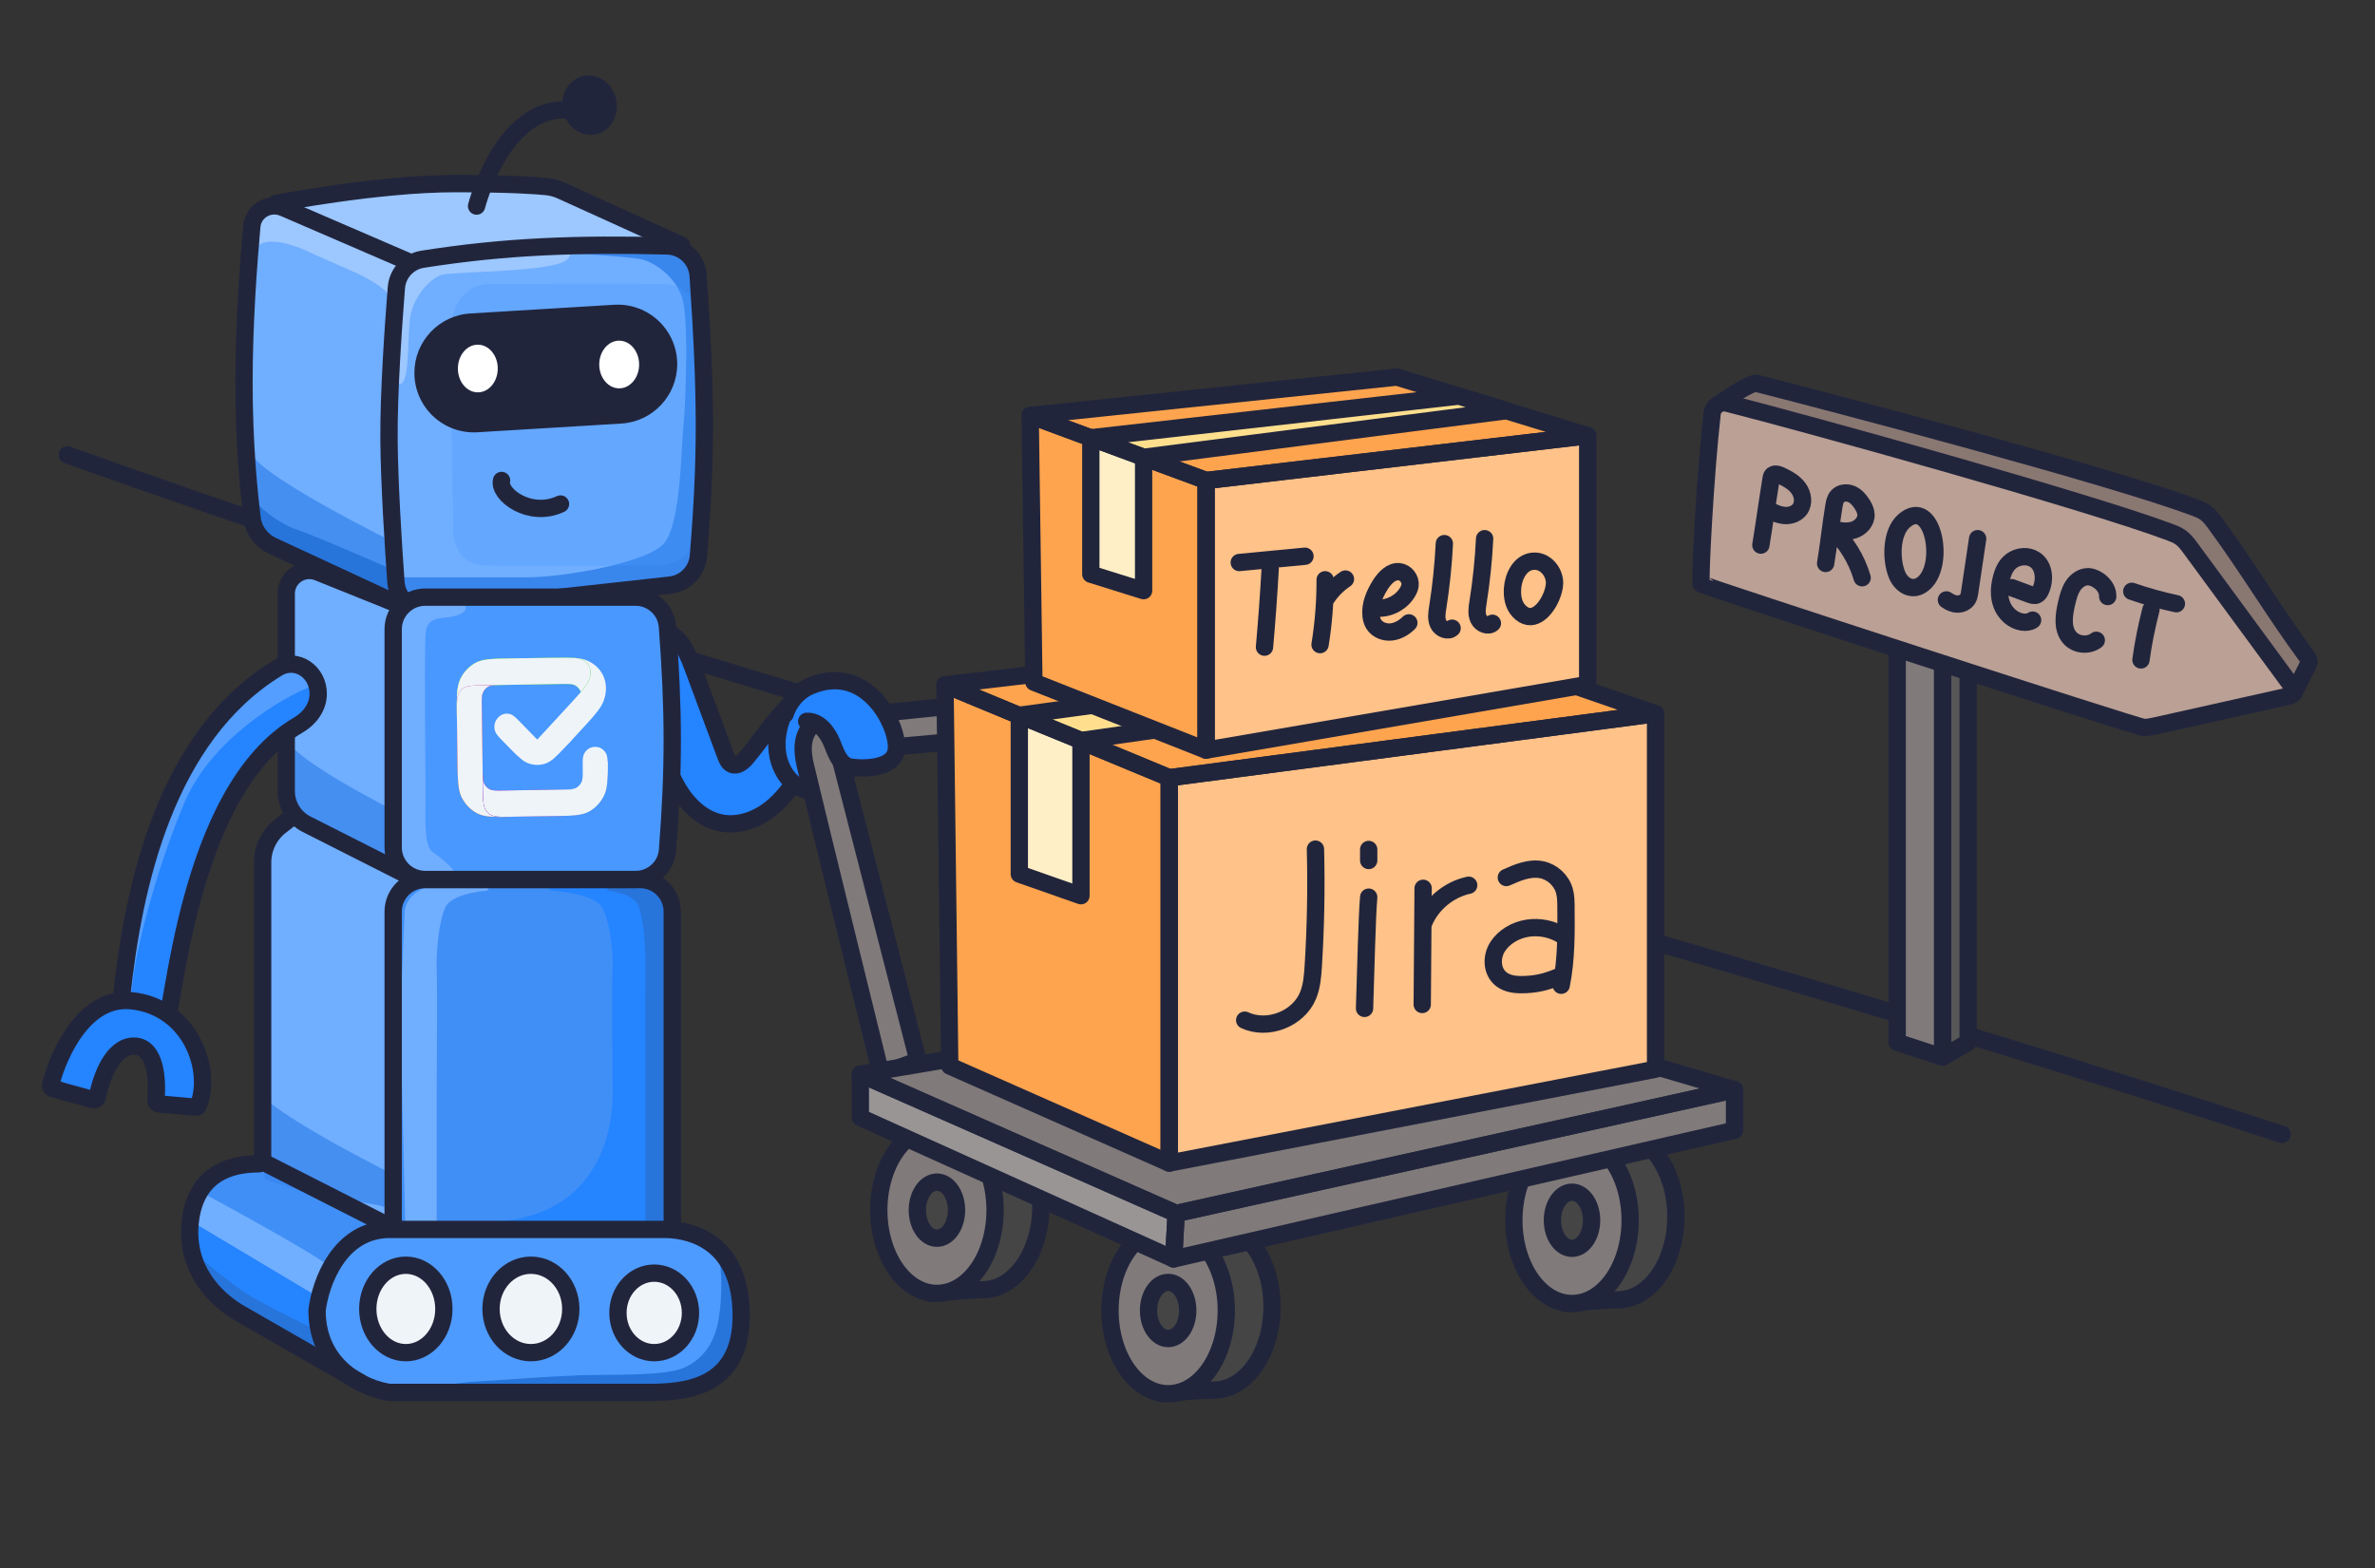 <svg width="480" height="317" viewBox="0 0 480 317" fill="none" xmlns="http://www.w3.org/2000/svg">
<rect x="0" y="0" width="480" height="317" fill="#333333" stroke="none"/>
<path d="M13.6 91.95C161.09 144.9 312.28 180.62 461.22 229.33" stroke="#21253C" stroke-width="3.5" stroke-linecap="round" stroke-linejoin="round"/>
<path d="M392.63 213.72L383.43 210.72V125.17L392.63 127.17V213.72Z" fill="#807A7A"/>
<path d="M392.63 213.72L383.43 210.72V125.17L392.63 127.17V213.72Z" fill="#807A7A"/>
<path d="M348.81 113.05C349.05 113.43 437.06 142.07 438.31 142.07C439.18 142.07 440.04 141.88 440.89 141.69C449.75 139.71 463.65 140 463.65 140C463.65 140 466.5 134.46 466.65 134C466.79 133.57 466.51 133.14 466.25 132.77C459.42 123.48 454.59 115.18 447.77 105.89C447.17 105.08 446.56 104.25 445.75 103.66C445.05 103.15 444.23 102.85 443.42 102.54C426.53 96.23 370.89 81.53 355.07 77.51C353.63 77.14 346.64 82.26 346.64 82.26C346.64 82.26 348.55 112.62 348.82 113.05H348.81Z" fill="#897772"/>
<path d="M392.63 213.72L383.43 210.72V125.17L392.63 127.17V213.72Z" stroke="#21253C" stroke-width="3.5" stroke-linecap="round" stroke-linejoin="round"/>
<path d="M392.63 213.72L397.77 210.72V125.17L392.63 127.17V213.72Z" fill="#807A7A"/>
<path d="M392.63 213.72L397.77 210.72V125.17L392.63 127.17V213.72Z" fill="#575757"/>
<path d="M392.63 213.72L397.77 210.72V125.17L392.63 127.17V213.72Z" stroke="#21253C" stroke-width="3.5" stroke-linecap="round" stroke-linejoin="round"/>
<path d="M348.81 113.05C349.05 113.43 437.06 142.07 438.31 142.07C439.18 142.07 440.04 141.88 440.89 141.69C449.75 139.71 463.65 140 463.65 140C463.65 140 466.5 134.46 466.65 134C466.79 133.57 466.51 133.14 466.25 132.77C459.42 123.48 454.59 115.18 447.77 105.89C447.17 105.08 446.56 104.25 445.75 103.66C445.05 103.15 444.23 102.85 443.42 102.54C426.53 96.23 370.89 81.53 355.07 77.51C353.63 77.14 346.64 82.26 346.64 82.26C346.64 82.26 348.55 112.62 348.82 113.05H348.81Z" stroke="#21253C" stroke-width="3.5" stroke-linecap="round" stroke-linejoin="round"/>
<path d="M343.81 118.05C344.05 118.43 432.06 147.07 433.31 147.07C434.18 147.07 435.04 146.88 435.89 146.69C444.75 144.71 453.62 142.72 462.48 140.74C462.95 140.63 463.5 140.46 463.65 140C463.79 139.57 463.51 139.14 463.25 138.77C456.42 129.48 449.59 120.18 442.77 110.89C442.17 110.08 441.56 109.25 440.75 108.66C440.05 108.15 439.23 107.85 438.42 107.54C421.53 101.23 364.89 85.53 349.07 81.51C347.63 81.14 346.2 82.13 346.03 83.61C344.6 96.12 343.51 117.56 343.82 118.04L343.81 118.05Z" fill="#BAA095"/>
<path d="M343.81 118.05C344.05 118.43 432.06 147.07 433.31 147.07C434.18 147.07 435.04 146.88 435.89 146.69C444.75 144.71 453.62 142.72 462.48 140.74C462.95 140.63 463.5 140.46 463.65 140C463.79 139.57 463.51 139.14 463.25 138.77C456.42 129.48 449.59 120.18 442.77 110.89C442.17 110.08 441.56 109.25 440.75 108.66C440.05 108.15 439.23 107.85 438.42 107.54C421.53 101.23 364.89 85.53 349.07 81.51C347.63 81.14 346.2 82.13 346.03 83.61C344.6 96.12 343.51 117.56 343.82 118.04L343.81 118.05Z" stroke="#21253C" stroke-width="3.5" stroke-linecap="round" stroke-linejoin="round"/>
<path d="M355.88 110.2C356.57 106.01 357.26 100.95 357.95 96.76C357.98 96.55 358.02 96.33 358.15 96.16C358.51 95.66 359.29 95.86 359.85 96.11C361.22 96.74 362.6 97.5 363.49 98.72C364.38 99.94 364.65 101.72 363.76 102.94C363.14 103.78 362.07 104.21 361.03 104.22C359.99 104.23 358.97 103.88 358.05 103.39" stroke="#21253C" stroke-width="3.5" stroke-linecap="round" stroke-linejoin="round"/>
<path d="M368.97 113.91C369.53 110.62 370.08 105.6 370.64 102.31C370.76 101.62 370.89 100.9 371.35 100.37C372.02 99.59 373.26 99.48 374.21 99.89C375.16 100.3 375.85 101.14 376.4 102.02C376.78 102.64 377.11 103.33 377.13 104.06C377.17 105.52 375.94 106.78 374.54 107.18C373.14 107.58 371.64 107.31 370.24 106.89C373.1 109.57 375.24 113.03 376.35 116.8" stroke="#21253C" stroke-width="3.5" stroke-linecap="round" stroke-linejoin="round"/>
<path d="M383.43 116.28C384.29 118.3 386.38 119.58 388.38 118.24C393.49 114.81 390.73 100.14 384.8 105.32C382.11 107.67 382.15 113.28 383.43 116.28Z" stroke="#21253C" stroke-width="3.5" stroke-linecap="round" stroke-linejoin="round"/>
<path d="M399.69 108.9L398.1 119.63C398.03 120.11 397.95 120.61 397.71 121.03C397.3 121.74 396.46 122.12 395.64 122.12C394.82 122.12 394.04 121.76 393.38 121.28" stroke="#21253C" stroke-width="3.5" stroke-linecap="round" stroke-linejoin="round"/>
<path d="M406.59 118.81L410.18 120.14C410.65 120.31 411.18 120.49 411.63 120.28C411.99 120.12 412.22 119.75 412.39 119.39C413.4 117.31 413.18 114.42 411.25 113.14C409.86 112.21 407.89 112.4 406.54 113.39C405.19 114.38 404.63 116.07 404.31 117.71C403.01 124.37 408.59 126.9 410.8 125.37" stroke="#21253C" stroke-width="3.5" stroke-linecap="round" stroke-linejoin="round"/>
<path d="M425.98 120.6C426.05 118.3 423.59 116.63 422.04 116.59C420.78 116.56 419.63 117.4 418.95 118.45C418.27 119.5 417.96 120.75 417.67 121.97C417.12 124.34 416.71 127.12 418.32 128.94C419.62 130.42 422.12 130.65 423.67 129.44" stroke="#21253C" stroke-width="3.5" stroke-linecap="round" stroke-linejoin="round"/>
<path d="M430.84 119.54C433.79 120.56 436.8 121.39 439.86 122.05" stroke="#21253C" stroke-width="3.5" stroke-linecap="round" stroke-linejoin="round"/>
<path d="M434.72 123.24C433.85 126.58 433.17 129.98 432.7 133.41" stroke="#21253C" stroke-width="3.5" stroke-linecap="round" stroke-linejoin="round"/>
<path d="M210.36 243.91C210.36 253.2 205.1 260.74 198.61 260.74C195.27 260.74 188.09 261.48 188.09 261.48C188.09 261.48 186.87 248.43 186.87 243.91C186.87 234.62 192.13 227.08 198.62 227.08C205.11 227.08 210.37 234.61 210.37 243.91H210.36Z" fill="#454545"/>
<path d="M210.36 243.91C210.36 253.2 205.1 260.74 198.61 260.74C195.27 260.74 188.09 261.48 188.09 261.48C188.09 261.48 186.87 248.43 186.87 243.91C186.87 234.62 192.13 227.08 198.62 227.08C205.11 227.08 210.37 234.61 210.37 243.91H210.36Z" stroke="#21253C" stroke-width="3.5" stroke-linecap="round" stroke-linejoin="round"/>
<path d="M189.36 261.48C195.849 261.48 201.11 253.945 201.11 244.65C201.11 235.355 195.849 227.82 189.36 227.82C182.871 227.82 177.61 235.355 177.61 244.65C177.61 253.945 182.871 261.48 189.36 261.48Z" fill="#807A7A"/>
<path d="M189.36 250.32C191.547 250.32 193.32 247.781 193.32 244.65C193.32 241.519 191.547 238.98 189.36 238.98C187.173 238.98 185.4 241.519 185.4 244.65C185.4 247.781 187.173 250.32 189.36 250.32Z" fill="#454545"/>
<path d="M189.36 261.48C195.849 261.48 201.11 253.945 201.11 244.65C201.11 235.355 195.849 227.82 189.36 227.82C182.871 227.82 177.61 235.355 177.61 244.65C177.61 253.945 182.871 261.48 189.36 261.48Z" stroke="#21253C" stroke-width="3.5" stroke-linecap="round" stroke-linejoin="round"/>
<path d="M189.36 250.32C191.547 250.32 193.32 247.781 193.32 244.65C193.32 241.519 191.547 238.98 189.36 238.98C187.173 238.98 185.4 241.519 185.4 244.65C185.4 247.781 187.173 250.32 189.36 250.32Z" stroke="#21253C" stroke-width="3.5" stroke-linecap="round" stroke-linejoin="round"/>
<path d="M257.08 264.19C257.08 273.48 251.82 281.02 245.33 281.02C241.99 281.02 234.81 281.76 234.81 281.76C234.81 281.76 233.59 268.71 233.59 264.19C233.59 254.9 238.85 247.36 245.34 247.36C251.83 247.36 257.09 254.89 257.09 264.19H257.08Z" fill="#454545"/>
<path d="M257.08 264.19C257.08 273.48 251.82 281.02 245.33 281.02C241.99 281.02 234.81 281.76 234.81 281.76C234.81 281.76 233.59 268.71 233.59 264.19C233.59 254.9 238.85 247.36 245.34 247.36C251.83 247.36 257.09 254.89 257.09 264.19H257.08Z" stroke="#21253C" stroke-width="3.5" stroke-linecap="round" stroke-linejoin="round"/>
<path d="M236.09 281.76C242.579 281.76 247.84 274.225 247.84 264.93C247.84 255.635 242.579 248.1 236.09 248.1C229.6 248.1 224.34 255.635 224.34 264.93C224.34 274.225 229.6 281.76 236.09 281.76Z" fill="#807A7A"/>
<path d="M236.09 270.6C238.277 270.6 240.05 268.061 240.05 264.93C240.05 261.799 238.277 259.26 236.09 259.26C233.903 259.26 232.13 261.799 232.13 264.93C232.13 268.061 233.903 270.6 236.09 270.6Z" fill="#454545"/>
<path d="M236.09 281.76C242.579 281.76 247.84 274.225 247.84 264.93C247.84 255.635 242.579 248.1 236.09 248.1C229.6 248.1 224.34 255.635 224.34 264.93C224.34 274.225 229.6 281.76 236.09 281.76Z" stroke="#21253C" stroke-width="3.5" stroke-linecap="round" stroke-linejoin="round"/>
<path d="M236.09 270.6C238.277 270.6 240.05 268.061 240.05 264.93C240.05 261.799 238.277 259.26 236.09 259.26C233.903 259.26 232.13 261.799 232.13 264.93C232.13 268.061 233.903 270.6 236.09 270.6Z" stroke="#21253C" stroke-width="3.5" stroke-linecap="round" stroke-linejoin="round"/>
<path d="M338.7 245.95C338.7 255.24 333.44 262.78 326.95 262.78C323.61 262.78 316.43 263.52 316.43 263.52C316.43 263.52 315.21 250.47 315.21 245.95C315.21 236.66 320.47 229.12 326.96 229.12C333.45 229.12 338.71 236.65 338.71 245.95H338.7Z" fill="#454545"/>
<path d="M338.7 245.95C338.7 255.24 333.44 262.78 326.95 262.78C323.61 262.78 316.43 263.52 316.43 263.52C316.43 263.52 315.21 250.47 315.21 245.95C315.21 236.66 320.47 229.12 326.96 229.12C333.45 229.12 338.71 236.65 338.71 245.95H338.7Z" stroke="#21253C" stroke-width="3.5" stroke-linecap="round" stroke-linejoin="round"/>
<path d="M317.71 263.52C324.199 263.52 329.46 255.985 329.46 246.69C329.46 237.395 324.199 229.86 317.71 229.86C311.221 229.86 305.96 237.395 305.96 246.69C305.96 255.985 311.221 263.52 317.71 263.52Z" fill="#807A7A"/>
<path d="M317.71 252.36C319.897 252.36 321.67 249.821 321.67 246.69C321.67 243.559 319.897 241.02 317.71 241.02C315.523 241.02 313.75 243.559 313.75 246.69C313.75 249.821 315.523 252.36 317.71 252.36Z" fill="#454545"/>
<path d="M317.71 263.52C324.199 263.52 329.46 255.985 329.46 246.69C329.46 237.395 324.199 229.86 317.71 229.86C311.221 229.86 305.96 237.395 305.96 246.69C305.96 255.985 311.221 263.52 317.71 263.52Z" stroke="#21253C" stroke-width="3.5" stroke-linecap="round" stroke-linejoin="round"/>
<path d="M317.71 252.36C319.897 252.36 321.67 249.821 321.67 246.69C321.67 243.559 319.897 241.02 317.71 241.02C315.523 241.02 313.75 243.559 313.75 246.69C313.75 249.821 315.523 252.36 317.71 252.36Z" stroke="#21253C" stroke-width="3.5" stroke-linecap="round" stroke-linejoin="round"/>
<path d="M139.5 133.54C139.72 134.08 139.92 134.62 140.12 135.15C142.3 141.02 144.48 146.88 146.66 152.75C146.92 153.45 147.25 154.23 147.94 154.53C149 154.99 150.12 154.05 150.86 153.17C154.18 149.25 156.84 144.72 160.8 141.46C161.7 140.72 162.77 140.02 163.94 140.09C165.39 140.18 166.53 141.5 166.89 142.91C167.63 145.79 166.58 148.05 165.17 150.42C164.13 152.18 163.15 153.97 162.1 155.73C160.3 158.72 158.23 161.62 155.45 163.73C152.67 165.84 149.06 167.06 145.64 166.35C141.91 165.58 138.95 162.67 137.01 159.39C135.07 156.11 133.96 152.43 132.47 148.93C130.59 144.49 128.08 140.21 127.43 135.44C127.17 133.54 128.29 129.97 129.64 128.53C131.34 126.71 134.51 127.13 136.41 128.75C137.87 130 138.77 131.74 139.5 133.54Z" fill="#2584FF"/>
<path d="M139.5 133.54C139.72 134.08 139.92 134.62 140.12 135.15C142.3 141.02 144.48 146.88 146.66 152.75C146.92 153.45 147.25 154.23 147.94 154.53C149 154.99 150.12 154.05 150.86 153.17C154.18 149.25 156.84 144.72 160.8 141.46C161.7 140.72 162.77 140.02 163.94 140.09C165.39 140.18 166.53 141.5 166.89 142.91C167.63 145.79 166.58 148.05 165.17 150.42C164.13 152.18 163.15 153.97 162.1 155.73C160.3 158.72 158.23 161.62 155.45 163.73C152.67 165.84 149.06 167.06 145.64 166.35C141.91 165.58 138.95 162.67 137.01 159.39C135.07 156.11 133.96 152.43 132.47 148.93C130.59 144.49 128.08 140.21 127.43 135.44C127.17 133.54 128.29 129.97 129.64 128.53C131.34 126.71 134.51 127.13 136.41 128.75C137.87 130 138.77 131.74 139.5 133.54Z" stroke="#21253C" stroke-width="3.5" stroke-linecap="round"/>
<path d="M158.23 144.62C157.31 146.95 156.81 149.47 157.1 151.96C157.39 154.45 158.53 156.88 160.47 158.45C162.41 160.02 165.18 160.63 167.51 159.72C169.85 158.81 171.45 156.53 172.11 154.11C172.77 151.69 172.6 149.12 172.26 146.63" fill="#2584FF"/>
<path d="M158.23 144.62C157.31 146.95 156.81 149.47 157.1 151.96C157.39 154.45 158.53 156.88 160.47 158.45C162.41 160.02 165.18 160.63 167.51 159.72C169.85 158.81 171.45 156.53 172.11 154.11C172.77 151.69 172.6 149.12 172.26 146.63" stroke="#21253C" stroke-width="3.5" stroke-linecap="round"/>
<path d="M212.26 140.72L168.86 145.1C168.86 145.1 160.37 144.56 162.74 154.64C165.11 164.72 178.05 217.15 178.05 217.15L185.54 214.43L169.95 153.88C169.95 153.88 169.88 152.01 171.75 151.82C173.62 151.63 213.11 148.06 213.11 148.06L212.26 140.74V140.72Z" fill="#807A7A"/>
<path d="M212.26 140.72L168.86 145.1C168.86 145.1 160.37 144.56 162.74 154.64C165.11 164.72 178.05 217.15 178.05 217.15L185.54 214.43L169.95 153.88C169.95 153.88 169.88 152.01 171.75 151.82C173.62 151.63 213.11 148.06 213.11 148.06L212.26 140.74V140.72Z" stroke="#21253C" stroke-width="3.5" stroke-linecap="round"/>
<path d="M173.88 217.15V225.91L237.2 254.51L237.71 245.32L173.88 217.15Z" fill="#999595"/>
<path d="M237.2 254.51L237.71 245.32L350.56 220.3V228.49L237.2 254.51Z" fill="#807A7A"/>
<path d="M173.88 217.15L237.71 245.32L350.56 220.3L279.45 199.36L173.88 217.15Z" fill="#807A7A"/>
<path d="M173.88 217.15V225.91L237.2 254.51L237.71 245.32L173.88 217.15Z" stroke="#21253C" stroke-width="3.5" stroke-linecap="round" stroke-linejoin="round"/>
<path d="M237.2 254.51L237.71 245.32L350.56 220.3V228.49L237.2 254.51Z" stroke="#21253C" stroke-width="3.5" stroke-linecap="round" stroke-linejoin="round"/>
<path d="M173.88 217.15L237.71 245.32L350.56 220.3L279.45 199.36L173.88 217.15Z" stroke="#21253C" stroke-width="3.5" stroke-linecap="round" stroke-linejoin="round"/>
<path d="M190.99 138.44L236.31 157.23V235.13L191.95 215.51L190.99 138.44Z" fill="#FFA44E"/>
<path d="M236.31 157.23L334.6 144.28V216.15L236.31 235.13V157.23Z" fill="#FFC289"/>
<path d="M190.99 138.44L285.45 127.34L334.6 144.28L236.31 157.23L190.99 138.44Z" fill="#FFA44E"/>
<path d="M190.99 138.44L236.31 157.23V235.13L191.95 215.51L190.99 138.44Z" stroke="#21253C" stroke-width="3.5" stroke-linecap="round" stroke-linejoin="round"/>
<path d="M236.31 157.23L334.6 144.28V216.15L236.31 235.13V157.23Z" stroke="#21253C" stroke-width="3.5" stroke-linecap="round" stroke-linejoin="round"/>
<path d="M190.99 138.44L285.45 127.34L334.6 144.28L236.31 157.23L190.99 138.44Z" stroke="#21253C" stroke-width="3.5" stroke-linecap="round" stroke-linejoin="round"/>
<path d="M218.47 149.7V181.08L206.01 176.71V144.6L218.47 149.7Z" fill="#FFEFC6"/>
<path d="M206.01 144.6L297.85 132.11L311.03 136.55L218.47 149.7L206.01 144.6Z" fill="#FFDF8E"/>
<path d="M218.47 149.7V181.08L206.01 176.71V144.6L218.47 149.7Z" stroke="#21253C" stroke-width="3.5" stroke-linecap="round" stroke-linejoin="round"/>
<path d="M206.01 144.6L297.85 132.11L311.03 136.55L218.47 149.7L206.01 144.6Z" stroke="#21253C" stroke-width="3.5" stroke-linecap="round" stroke-linejoin="round"/>
<path d="M208.2 83.99L243.76 97.14V151.65L208.96 137.92L208.2 83.99Z" fill="#FFA44E"/>
<path d="M243.76 97.14L320.88 88.08V138.37L243.76 151.65V97.14Z" fill="#FFC289"/>
<path d="M208.2 83.99L282.32 76.23L320.88 88.08L243.76 97.14L208.2 83.99Z" fill="#FFA44E"/>
<path d="M208.2 83.99L243.76 97.14V151.65L208.96 137.92L208.2 83.99Z" stroke="#21253C" stroke-width="3.5" stroke-linecap="round" stroke-linejoin="round"/>
<path d="M243.76 97.14L320.88 88.08V138.37L243.76 151.65V97.14Z" stroke="#21253C" stroke-width="3.5" stroke-linecap="round" stroke-linejoin="round"/>
<path d="M208.2 83.99L282.32 76.23L320.88 88.08L243.76 97.14L208.2 83.99Z" stroke="#21253C" stroke-width="3.5" stroke-linecap="round" stroke-linejoin="round"/>
<path d="M51.14 103.84L49.67 88.57V68.47L51.14 45.96L52.97 41.94L58.47 39.93L102.07 37.92L117.46 39.93L136.51 50.78L98.41 49.57L81.19 53.59L78.99 62.03V88.56L81.92 123.53L52.98 109.46L51.15 103.83L51.14 103.84Z" fill="#70AEFF"/>
<path d="M80.25 63.24C80.84 68.06 83.18 59.35 84.28 54.4L57.9 41.94L52.4 43.55V48.37V49.58C53.13 48.78 56.28 47.97 63.02 51.19C71.45 55.21 79.51 57.22 80.24 63.25L80.25 63.24Z" fill="#9CC7FF"/>
<path d="M101.13 50.38L120.91 49.17H137.76L111.38 37.92H83.54L68.89 39.13L56.43 41.94L83.54 53.19L101.12 50.38H101.13Z" fill="#9CC7FF"/>
<path opacity="0.78" d="M52.3 109.99L60.06 112.46L75.32 115.2L80.45 116.7L79.72 109.68C70.56 105.16 51.95 95.23 50.78 91.62C49.61 88.01 51.81 105.98 52.3 109.99Z" fill="#3987ED"/>
<path d="M80.08 115.49L81.18 122.32L52.97 109.86L51.14 107.05V101.02C52.48 102.49 56.12 105.76 59.93 107.05C63.74 108.34 74.95 113.21 80.08 115.49Z" fill="#2775DB"/>
<path d="M139.74 115.98C141.35 112.52 140.94 104.49 140.9 98.9L140.51 59.65C140.67 55.98 138.93 50.07 131.56 49.76C124.19 49.45 100.96 51.24 87.33 51.37C84.53 52.07 78.87 53.06 78.59 57.89C78.31 62.71 78 85.85 77.88 96.81L80.01 116.99C79.28 119.5 81.55 124.75 90.71 123.44C100.51 123.44 121.54 119.42 124.38 119.42C127.92 119.42 137.73 120.31 139.74 115.98Z" fill="#3987ED"/>
<path d="M134.16 109.91C137.7 105.95 137.7 89.56 138.12 86.07C138.54 82.58 139.16 66.33 138.12 61.21C137.08 56.09 132.07 52.83 129.36 52.36C126.65 51.89 116.23 51.19 113.93 51.19C111.63 51.19 85.41 53.05 82.08 56.31C78.75 59.57 77.91 79.83 77.91 88.68C77.91 97.53 75.41 116.71 82.08 116.71H106.64C113.73 116.71 130.61 113.86 134.16 109.9V109.91Z" fill="#70AEFF"/>
<path opacity="0.3" d="M133.8 114.29C136.08 114.09 140.65 112.38 140.65 107.22C140.65 102.06 141.18 86.02 141.44 78.64L140.65 63.78C140.47 61.18 138.96 57.6 134.32 57.44C129.68 57.28 108.72 57.37 98.82 57.44C96.33 57.41 91.32 59.2 91.18 66.66C91.04 74.12 91.41 96.81 91.62 107.22C91.56 109.47 92.73 114.04 97.86 114.29C102.99 114.54 123.96 114.39 133.8 114.29Z" fill="#4998FF"/>
<path d="M89.22 55.59C86.85 56.34 83.44 60.1 82.88 64.31C82.32 68.52 82.88 79.13 80.37 77.4C78.4 76.04 79.86 66.76 79.86 61.79C79.86 56.83 81.49 50.32 84.37 50.32C87.25 50.32 98.67 48.95 104.25 49.65C108.84 50.15 117.51 49.44 114.68 52.43C112.16 55.09 91.57 54.84 89.21 55.59H89.22Z" fill="#9CC7FF"/>
<path d="M113.28 101.89C107.05 104.79 100.64 99.94 101.37 97.13" stroke="#21253C" stroke-width="3.5" stroke-linecap="round"/>
<path d="M78.62 88.98C78.7 97.85 79.48 110.17 80.02 117.68C80.28 121.33 83.53 124 87.16 123.6L135.41 118.29C138.48 117.95 140.9 115.49 141.15 112.41C142.79 92.42 142.75 80.07 141.1 55.73C140.88 52.42 138.17 49.81 134.85 49.72C116.88 49.27 102.25 49.75 85.41 52.41C82.52 52.87 80.34 55.24 80.11 58.16C79.53 65.47 78.54 79.35 78.62 88.97V88.98Z" stroke="#21253C" stroke-width="3.5" stroke-linecap="round"/>
<path d="M96.51 87.39L125.56 85.63C131.91 85.25 136.87 79.98 136.87 73.62C136.87 66.69 131.03 61.19 124.11 61.61L95.06 63.37C88.71 63.75 83.75 69.02 83.75 75.38C83.75 82.31 89.59 87.81 96.51 87.39Z" fill="#21253C"/>
<path d="M96.57 79.32C98.796 79.32 100.6 77.162 100.6 74.5C100.6 71.838 98.796 69.68 96.57 69.68C94.344 69.68 92.54 71.838 92.54 74.5C92.54 77.162 94.344 79.32 96.57 79.32Z" fill="white"/>
<path d="M125.14 78.51C127.366 78.51 129.17 76.352 129.17 73.69C129.17 71.028 127.366 68.87 125.14 68.87C122.914 68.87 121.11 71.028 121.11 73.69C121.11 76.352 122.914 78.51 125.14 78.51Z" fill="white"/>
<path d="M82.28 52.79L57.3 42C54.42 40.76 51.17 42.64 50.89 45.77C50.24 52.96 49.31 65.31 49.31 77.32C49.31 89.76 50.31 99.67 50.96 104.82C51.27 107.26 52.85 109.32 55.08 110.36L82.65 123.15" stroke="#21253C" stroke-width="3.5" stroke-linecap="round"/>
<path d="M55.71 41.14C55.71 41.14 76.23 37.12 91.98 37.12C102.83 37.12 108.19 37.48 110.54 37.72C111.6 37.83 112.61 38.15 113.58 38.59L137.76 49.58" stroke="#21253C" stroke-width="3.5" stroke-linecap="round"/>
<path d="M39.16 244.12C40.92 239.62 43.8 237.96 45.02 237.69L52.71 234.88L78.35 248.14L67.73 276.28L43.55 261.41C41.35 257.52 37.4 248.63 39.15 244.13L39.16 244.12Z" fill="#2584FF"/>
<path d="M70.93 250.96C72.98 249.67 77.16 248.55 78.99 248.15L52.98 235.29C51.03 234.75 46.61 234.25 44.55 236.5C42.5 238.75 40.76 241.46 40.15 242.53V245.34L65.06 260.21C66.16 257.66 68.87 252.25 70.92 250.97L70.93 250.96Z" fill="#408FF6"/>
<path d="M66.53 256.19C67.12 255.55 49.43 245.74 40.52 240.92L39.42 247.35L64.33 262.22C64.82 260.48 65.94 256.83 66.53 256.19Z" fill="#70AEFF"/>
<path d="M64.33 269.05C65.43 271.73 67.48 277.01 66.89 276.69C66.3 276.37 53.21 268.52 46.74 264.63L42.71 260.61L39.78 253.78C41.86 255.52 46.74 259.49 49.67 261.42C52.6 263.35 60.66 267.32 64.32 269.06L64.33 269.05Z" fill="#2775DB"/>
<path d="M57.85 161.33V117.52L61.51 114.3L82.03 123.14V177.8L59.32 164.54L57.85 161.32V161.33Z" fill="#70AEFF"/>
<path opacity="0.78" d="M58.08 164.28L64.43 168.9L79.21 174.39L84.82 173.15L84.09 166.13C74.93 161.61 59.37 153.25 58.2 149.64C57.03 146.03 57.59 160.27 58.08 164.29V164.28Z" fill="#3987ED"/>
<path d="M53.82 174.19L56.02 167.76L58.95 164.95L81.3 178.21L79.83 183.44L78.36 248.96L53.81 235.29V174.19H53.82Z" fill="#70AEFF"/>
<path opacity="0.78" d="M53.51 238.46L61.27 240.93L76.53 243.67L81.66 245.18L80.93 238.16C71.77 233.64 53.16 223.71 51.99 220.1C50.82 216.49 53.02 234.46 53.51 238.47V238.46Z" fill="#3987ED"/>
<path d="M135.36 249.36C140.73 249.48 150.54 252.06 150.54 266.79C150.54 281.52 139.15 282.32 131.58 282.32H79.5C74.61 281.65 64.82 277.39 64.82 265.75C65.45 260.29 69.27 249.36 79.5 249.36H135.37H135.36Z" fill="#4E9BFF"/>
<path d="M116.5 278.05C123.53 277.78 134.33 278.32 138.45 276.41C142.57 274.49 144.51 270.93 145.24 266.68C145.97 262.43 145.97 256.27 145.24 254.49C144.51 252.71 148.15 252.85 148.88 256.41C149.61 259.97 148.03 276.82 144.76 278.05C141.48 279.28 138.33 282.16 123.29 282.3C111.26 282.41 94.42 281.71 87.51 281.34C87.96 280.79 90.32 279.61 96.24 279.29C103.64 278.88 109.46 278.33 116.5 278.06V278.05Z" fill="#2775DB"/>
<path d="M80.93 183.52C80.76 181.82 82.04 178.34 88.5 177.99C94.96 177.64 118.19 177.85 129 177.99C130.48 177.89 133.79 179.39 135.12 186.13C136.46 192.88 135.68 229.47 135.12 246.93L80.92 246.32V183.51L80.93 183.52Z" fill="#408FF6"/>
<path d="M80.93 183.52C80.76 181.82 82.04 178.34 88.5 177.99C94.96 177.64 118.19 177.84 129 177.99C130.48 177.89 133.79 179.39 135.12 186.13C136.46 192.88 135.68 229.47 135.12 246.93L80.14 248.05L80.92 207.71V183.51L80.93 183.52Z" fill="#408FF6"/>
<path d="M88.26 195.9C88.4 199.07 88.26 218.73 88.26 220.36V246.93H81.89L80.92 205.1L81.77 184.54C81.77 183.07 82.9 179.92 87.44 179.1C93.11 178.07 100.44 178.77 98.36 180.07C96.05 180.23 91.17 181.1 90.06 183.33C88.67 186.11 88.12 192.73 88.26 195.9Z" fill="#70AEFF"/>
<path d="M123.81 195.9C123.64 199.07 123.81 218.73 123.81 220.36C123.81 221.99 124.81 244.72 101.05 246.93H131.6L132.78 205.1L131.74 184.54C131.74 183.07 130.35 179.92 124.81 179.1C117.88 178.07 108.92 178.77 111.45 180.07C114.27 180.23 120.25 181.1 121.6 183.33C123.3 186.11 123.97 192.73 123.8 195.9H123.81Z" fill="#2584FF"/>
<path d="M130.45 195.9C130.35 199.07 130.45 218.73 130.45 220.36V246.93H135.16L135.88 205.1L135.25 184.54C135.25 183.07 134.41 179.92 131.06 179.1C126.87 178.07 121.45 178.77 122.99 180.07C124.69 180.23 128.31 181.1 129.13 183.33C130.16 186.11 130.56 192.73 130.46 195.9H130.45Z" fill="#2775DB"/>
<path d="M126.79 177.67C129.29 177.47 134.28 175.76 134.28 170.6C134.28 165.44 134.86 149.4 135.14 142.02L134.28 127.16C134.09 124.56 132.44 120.98 127.37 120.82C122.3 120.66 99.4 120.75 88.58 120.82C85.86 120.79 80.38 122.58 80.23 130.04C80.08 137.5 80.49 160.19 80.71 170.6C80.65 172.85 81.92 177.42 87.53 177.67C93.14 177.92 116.05 177.77 126.8 177.67H126.79Z" fill="#4998FF"/>
<path d="M86.01 128.15C85.72 132.34 86.01 158.91 86.01 161.57C86.01 164.23 85.59 170.88 87.32 172.14C89.05 173.4 94.22 177.23 90.91 177.65C87.6 178.07 82.99 177.65 81.41 175.83C80.14 174.38 80.11 163.85 80.26 158.77V126.75C80.55 124.79 82.1 120.85 86.02 120.74C89.94 120.63 92.16 121.16 92.79 121.44C93.8 121.95 95.21 123.23 92.79 124.24C89.77 125.5 86.31 123.96 86.02 128.16L86.01 128.15Z" fill="#70AEFF"/>
<path opacity="0.5" d="M115.74 133.59H98.85C95.017 133.59 91.91 136.697 91.91 140.53V160.41C91.91 164.243 95.017 167.35 98.85 167.35H115.74C119.573 167.35 122.68 164.243 122.68 160.41V140.53C122.68 136.697 119.573 133.59 115.74 133.59Z" fill="#4998FF"/>
<path fill-rule="evenodd" clip-rule="evenodd" d="M110.37 154.32C109.26 154.72 108.05 154.74 106.93 154.37C105.84 154.02 104.87 153.13 103.22 151.46L101.77 149.97C100.75 148.93 100.25 148.41 100.05 147.8C99.88 147.27 99.87 146.69 100.03 146.15C100.25 145.39 100.92 144.67 101.63 144.41C102.14 144.23 102.68 144.22 103.19 144.39C103.77 144.58 104.28 145.1 105.29 146.14L108.58 149.51C108.58 149.51 116.7 148.36 115.5 149.65L113.99 151.28C112.38 153 111.44 153.92 110.36 154.31L110.37 154.32Z" fill="#EFF4F8"/>
<path fill-rule="evenodd" clip-rule="evenodd" d="M122.01 141.65C123.27 138.23 121.87 134.91 118.68 133.54C117.98 133.24 117.19 133.08 116.16 133.01C114.61 133.03 115.1 133.94 115.87 135.38C116.52 136.59 117.37 138.17 117.39 139.91C117.02 140.35 116.59 140.82 116.11 141.35L108.58 149.52L108.94 149.89C110.23 151.19 111.02 151.84 111.95 151.91C112.11 151.92 112.27 151.91 112.43 151.91C113.38 151.82 114.18 151.09 115.51 149.67L118.77 146.13C120.56 144.16 121.53 142.94 122.01 141.65Z" fill="#EFF4F8"/>
<path fill-rule="evenodd" clip-rule="evenodd" d="M117.3 139.68C117.05 139.18 116.66 138.78 116.18 138.53C115.63 138.25 114.93 138.26 113.51 138.28L101.37 138.47C98.59 138.51 98.08 138.52 97.33 139.33L92.34 145.1C92.29 141 92.27 138.93 93.01 137.34C93.67 135.92 94.74 134.77 96.06 134.03C97.56 133.19 99.55 133.16 103.51 133.1L111.2 132.98C113.35 132.95 114.92 132.92 116.15 133.01C117.03 133.1 117.66 133.28 118.18 133.64C119.02 134.23 119.41 135.15 119.34 136.21C119.27 137.41 118.63 138.46 117.39 139.92C117.36 139.83 117.33 139.76 117.29 139.68H117.3Z" fill="url(#paint0_linear_45_11158)"/>
<path fill-rule="evenodd" clip-rule="evenodd" d="M117.3 139.68C117.05 139.18 116.66 138.78 116.18 138.53C115.63 138.25 114.93 138.26 113.51 138.28L101.37 138.47C98.59 138.51 98.08 138.52 97.33 139.33L92.34 145.1C92.29 141 92.27 138.93 93.01 137.34C93.67 135.92 94.74 134.77 96.06 134.03C97.56 133.19 99.55 133.16 103.51 133.1L111.2 132.98C113.35 132.95 114.92 132.92 116.15 133.01C117.03 133.1 117.66 133.28 118.18 133.64C119.02 134.23 119.41 135.15 119.34 136.21C119.27 137.41 118.63 138.46 117.39 139.92C117.36 139.83 117.33 139.76 117.29 139.68H117.3Z" fill="#EFF4F8"/>
<path fill-rule="evenodd" clip-rule="evenodd" d="M96.46 164.42C95.12 163.72 94.02 162.6 93.32 161.2C92.53 159.61 92.5 157.52 92.45 153.34L92.35 145.23C92.35 144.67 92.34 144.15 92.33 143.66C92.32 141.62 92.39 140.51 93.01 139.72C93.11 139.59 93.22 139.47 93.34 139.36C94.18 138.58 95.47 138.56 98.03 138.52L101.37 138.47C99.95 138.49 99.25 138.5 98.71 138.8C98.24 139.06 97.86 139.48 97.62 139.98C97.35 140.55 97.36 141.3 97.38 142.8L97.54 155.61C97.58 158.54 97.58 159.08 98.35 159.87L103.81 165.12C99.92 165.18 97.96 165.2 96.45 164.42H96.46Z" fill="url(#paint1_linear_45_11158)"/>
<path fill-rule="evenodd" clip-rule="evenodd" d="M96.46 164.42C95.12 163.72 94.02 162.6 93.32 161.2C92.53 159.61 92.5 157.52 92.45 153.34L92.35 145.23C92.35 144.67 92.34 144.15 92.33 143.66C92.32 141.62 92.39 140.51 93.01 139.72C93.11 139.59 93.22 139.47 93.34 139.36C94.18 138.58 95.47 138.56 98.03 138.52L101.37 138.47C99.95 138.49 99.25 138.5 98.71 138.8C98.24 139.06 97.86 139.48 97.62 139.98C97.35 140.55 97.36 141.3 97.38 142.8L97.54 155.61C97.58 158.54 97.58 159.08 98.35 159.87L103.81 165.12C99.92 165.18 97.96 165.2 96.45 164.42H96.46Z" fill="#EFF4F8"/>
<path fill-rule="evenodd" clip-rule="evenodd" d="M122.81 154.44C122.84 157.6 122.77 159.36 122.12 160.75C121.46 162.17 120.39 163.32 119.07 164.06C117.57 164.9 115.58 164.93 111.62 164.99L103.93 165.11C103.4 165.11 102.91 165.13 102.45 165.13C100.52 165.15 99.46 165.07 98.72 164.42C98.6 164.31 98.48 164.2 98.38 164.07C97.64 163.18 97.62 161.83 97.59 159.12L97.55 155.6C97.57 157.09 97.58 157.84 97.86 158.41C98.11 158.91 98.5 159.31 98.98 159.56C99.52 159.84 100.23 159.83 101.65 159.81L113.79 159.62C116.57 159.58 117.08 159.57 117.83 158.76L121.57 154.43C122.32 153.62 122.82 153.61 122.83 154.43L122.81 154.44Z" fill="url(#paint2_linear_45_11158)"/>
<path fill-rule="evenodd" clip-rule="evenodd" d="M122.81 154.44C122.84 157.6 122.77 159.36 122.12 160.75C121.46 162.17 120.39 163.32 119.07 164.06C117.57 164.9 115.58 164.93 111.62 164.99L103.93 165.11C103.4 165.11 102.91 165.13 102.45 165.13C100.52 165.15 99.46 165.07 98.72 164.42C98.6 164.31 98.48 164.2 98.38 164.07C97.64 163.18 97.62 161.83 97.59 159.12L97.55 155.6C97.57 157.09 97.58 157.84 97.86 158.41C98.11 158.91 98.5 159.31 98.98 159.56C99.52 159.84 100.23 159.83 101.65 159.81L113.79 159.62C116.57 159.58 117.08 159.57 117.83 158.76L121.57 154.43C122.32 153.62 122.82 153.61 122.83 154.43L122.81 154.44Z" fill="url(#paint3_linear_45_11158)"/>
<path fill-rule="evenodd" clip-rule="evenodd" d="M122.81 154.44C122.84 157.6 122.77 159.36 122.12 160.75C121.46 162.17 120.39 163.32 119.07 164.06C117.57 164.9 115.58 164.93 111.62 164.99L103.93 165.11C103.4 165.11 102.91 165.13 102.45 165.13C100.52 165.15 99.46 165.07 98.72 164.42C98.6 164.31 98.48 164.2 98.38 164.07C97.64 163.18 97.62 161.83 97.59 159.12L97.55 155.6C97.57 157.09 97.58 157.84 97.86 158.41C98.11 158.91 98.5 159.31 98.98 159.56C99.52 159.84 100.23 159.83 101.65 159.81L113.79 159.62C116.57 159.58 117.08 159.57 117.83 158.76L121.57 154.43C122.32 153.62 122.82 153.61 122.83 154.43L122.81 154.44Z" fill="#EFF4F8"/>
<path fill-rule="evenodd" clip-rule="evenodd" d="M116.44 159.28C116.91 159.02 117.29 158.6 117.53 158.1C117.8 157.52 117.79 156.78 117.77 155.28C117.75 153.79 117.74 153.04 118.01 152.46C118.25 151.95 118.63 151.54 119.1 151.28C119.77 150.91 120.72 150.89 121.4 151.24C121.88 151.49 122.27 151.89 122.52 152.39C122.75 152.85 122.8 153.43 122.82 154.42C122.83 156.45 122.76 157.57 122.15 158.35C122.05 158.48 121.94 158.6 121.82 158.71C120.98 159.49 119.69 159.51 117.13 159.55L113.79 159.6C115.21 159.58 115.92 159.57 116.45 159.27L116.44 159.28Z" fill="#EFF4F8"/>
<path d="M79.46 171.31C79.46 174.9 82.37 177.8 85.95 177.8H128.47C131.83 177.8 134.65 175.23 134.91 171.88C136.2 155.28 136.18 143.8 134.89 126.67C134.64 123.31 131.82 120.72 128.45 120.72H85.95C82.36 120.72 79.46 123.63 79.46 127.21V171.3V171.31Z" stroke="#21253C" stroke-width="3.5" stroke-linecap="round"/>
<path d="M79.46 246.75V184.3C79.46 180.71 82.37 177.81 85.95 177.81H129.38C132.97 177.81 135.87 180.72 135.87 184.3V247.74" stroke="#21253C" stroke-width="3.5" stroke-linecap="round"/>
<path d="M134.62 248.54C139.99 248.66 149.8 251.24 149.8 265.97C149.8 280.7 138.41 281.5 130.84 281.5H78.76C73.87 280.82 64.08 276.57 64.08 264.93C64.71 259.47 68.53 248.54 78.76 248.54H134.63H134.62Z" stroke="#21253C" stroke-width="3.5" stroke-linecap="round"/>
<path d="M72.84 279.5L49.03 265.83C43.2 262.61 37.4 256.28 38.45 246.94C39.08 241.31 42.12 235.28 52.35 235.28" stroke="#21253C" stroke-width="3.5" stroke-linecap="round"/>
<path d="M74.33 264.62C74.33 269.5 77.77 273.46 82.02 273.46C86.27 273.46 89.71 269.5 89.71 264.62C89.71 259.74 86.27 255.78 82.02 255.78C77.77 255.78 74.33 259.74 74.33 264.62Z" fill="#EFF4F8" stroke="#21253C" stroke-width="3.5" stroke-linecap="round"/>
<path d="M107.3 273.46C111.752 273.46 115.36 269.502 115.36 264.62C115.36 259.738 111.752 255.78 107.3 255.78C102.849 255.78 99.24 259.738 99.24 264.62C99.24 269.502 102.849 273.46 107.3 273.46Z" fill="#EFF4F8" stroke="#21253C" stroke-width="3.5" stroke-linecap="round"/>
<path d="M124.89 265.42C124.89 269.86 128.17 273.46 132.22 273.46C136.27 273.46 139.55 269.86 139.55 265.42C139.55 260.98 136.27 257.38 132.22 257.38C128.17 257.38 124.89 260.98 124.89 265.42Z" fill="#EFF4F8" stroke="#21253C" stroke-width="3.5" stroke-linecap="round"/>
<path d="M79.83 121.93L64.27 115.67C61.2 114.43 57.85 116.7 57.85 120.01V159.94C57.85 162.76 59.44 165.34 61.95 166.62L81.66 176.6" stroke="#21253C" stroke-width="3.5"/>
<path d="M59.31 164.95L56.71 166.96C54.42 168.73 53.08 171.46 53.08 174.35V234.88L78.36 247.74" stroke="#21253C" stroke-width="3.5"/>
<path d="M115.99 22.34C101.79 20.27 96.32 41.66 96.32 41.66" stroke="#21253C" stroke-width="3.5" stroke-linecap="round"/>
<path d="M113.72 20.07C113.23 23.32 115.27 26.49 118.28 27.15C121.29 27.81 124.12 25.7 124.61 22.45C125.1 19.2 123.06 16.03 120.05 15.37C117.04 14.71 114.21 16.82 113.72 20.07Z" fill="#21253C"/>
<path d="M24.62 200.99C25.55 202.25 32.46 206.91 32.87 205.97C33.29 205.03 44.96 163.51 47.47 159.19C52.79 150.08 61.9 146.84 63.83 141.7C64.77 139.2 61.04 135.33 61.66 133.48C57.52 135.21 47.96 140.26 41.28 148.41C38.28 152.07 21.68 197.03 24.62 201V200.99Z" fill="#2584FF"/>
<path d="M26.51 201.9L25.21 201.87L29.56 176.56L37.53 154.11L47.12 140.49L59.37 133.41L61.63 133.47L63.35 138.6C56.97 140.9 42.63 149.62 37.32 162.18C31.32 176.36 26.71 194.27 26.51 201.91V201.9Z" fill="#539EFF"/>
<path d="M60.32 146.56C62.57 145.25 64.25 143 64.31 140.4C64.43 135.88 59.94 132.71 56.08 135.06C33.51 148.81 26.94 179.06 24.58 201.51C24.56 201.67 24.6 201.82 24.7 201.95C26.71 204.61 31.5 208.2 33.31 207.36C35.07 206.55 37.37 159.92 60.32 146.56Z" stroke="#21253C" stroke-width="3.5" stroke-linecap="round"/>
<path d="M10.85 217.93L18.35 221.53C20.05 217.81 24.23 210.68 27.42 211.87C31.4 213.36 31.96 222.44 31.96 222.44L40.3 223C40.07 217.34 37.63 205.48 29.71 203.37C19.81 200.73 11.41 214.19 10.86 217.94L10.85 217.93Z" fill="#2584FF"/>
<path d="M40.12 223.45C40.02 223.71 39.76 223.86 39.48 223.83L32.1 223.17C31.73 223.14 31.47 222.81 31.5 222.44C31.89 218.41 31.5 211.5 27.07 211.49C22.68 211.49 20.41 217.95 19.68 221.79C19.61 222.17 19.23 222.42 18.85 222.32L10.68 220.07C10.34 219.98 10.14 219.64 10.23 219.3C11.87 212.85 17.18 201.3 26.63 202.32C38.58 203.61 42.93 216.35 40.11 223.46L40.12 223.45Z" stroke="#21253C" stroke-width="3.5" stroke-linecap="round"/>
<path d="M163.04 145.83C165.41 145.7 167.22 147.95 168.12 150.15C168.91 152.08 169.63 154.44 171.63 155.02C172.51 155.27 173.46 155.09 174.3 154.73C176.36 153.85 180.64 153.62 181.12 151.8C182.04 148.36 177.44 142.65 175.05 140.15C172.02 136.99 167.46 136.83 163.65 138.73C161.35 139.88 159.46 141.91 158.68 144.37" fill="#2584FF"/>
<path d="M163.04 145.83C165.41 145.7 167.22 147.95 168.12 150.15C168.91 152.08 169.63 154.44 171.63 155.02C172.51 155.27 180.31 156.08 181.12 151.8C181.93 147.52 175.55 133.58 163.65 138.73C161.29 139.75 159.46 141.91 158.68 144.37" stroke="#21253C" stroke-width="3.5" stroke-linecap="round"/>
<path d="M250.46 113.72L263.74 112.45" stroke="#21253C" stroke-width="3.5" stroke-linecap="round" stroke-linejoin="round"/>
<path d="M256.71 115C256.41 120.28 256.03 125.56 255.56 130.83" stroke="#21253C" stroke-width="3.5" stroke-linecap="round" stroke-linejoin="round"/>
<path d="M267.82 117.21C267.84 121.6 267.49 125.99 266.79 130.32" stroke="#21253C" stroke-width="3.5" stroke-linecap="round" stroke-linejoin="round"/>
<path d="M268.17 120.79C269.17 119.32 270.45 118.04 271.92 117.06" stroke="#21253C" stroke-width="3.5" stroke-linecap="round" stroke-linejoin="round"/>
<path d="M278.55 122.95C280.93 123.03 283.31 121.7 284.5 119.64C284.73 119.25 284.91 118.82 284.98 118.37C285.16 117.07 284.11 115.72 282.8 115.58C281.17 115.41 279.84 116.85 278.96 118.24C277.8 120.09 276.88 122.23 277.09 124.4C277.15 125.01 277.3 125.62 277.62 126.15C278.33 127.32 279.8 127.9 281.16 127.76C282.52 127.62 283.76 126.88 284.74 125.92" stroke="#21253C" stroke-width="3.5" stroke-linecap="round" stroke-linejoin="round"/>
<path d="M291.91 109.9C291.7 114.22 291.25 118.53 290.57 122.81C290.39 123.93 290.21 125.12 290.7 126.14C291.19 127.16 292.66 127.77 293.48 127" stroke="#21253C" stroke-width="3.5" stroke-linecap="round" stroke-linejoin="round"/>
<path d="M300.05 108.9C299.84 113.22 299.39 117.53 298.71 121.81C298.53 122.93 298.35 124.12 298.84 125.14C299.33 126.16 300.8 126.77 301.62 126" stroke="#21253C" stroke-width="3.5" stroke-linecap="round" stroke-linejoin="round"/>
<path d="M313.49 120.7C313.91 119.72 314.16 118.73 314.18 117.94C314.23 115.53 312.18 113.12 309.64 113.48C307.1 113.84 305.84 116.67 305.69 118.98C305.58 120.57 305.86 122.29 306.95 123.47C309.54 126.29 312.26 123.56 313.49 120.7Z" stroke="#21253C" stroke-width="3.5" stroke-linecap="round" stroke-linejoin="round"/>
<path d="M265.86 171.66C266.06 179.55 265.91 187.44 265.42 195.31C265.29 197.35 265.13 199.42 264.34 201.31C262.37 206.01 256.18 208.4 251.56 206.24" stroke="#21253C" stroke-width="3.5" stroke-linecap="round" stroke-linejoin="round"/>
<path d="M276.62 181.37C276.26 185.78 276.07 195.07 275.78 203.86" stroke="#21253C" stroke-width="3.5" stroke-linecap="round" stroke-linejoin="round"/>
<path d="M287.62 179.58L287.44 203.07" stroke="#21253C" stroke-width="3.5" stroke-linecap="round" stroke-linejoin="round"/>
<path d="M287.76 186.49C289.33 182.72 292.84 179.81 296.83 178.96" stroke="#21253C" stroke-width="3.5" stroke-linecap="round" stroke-linejoin="round"/>
<path d="M304.44 177.4C306.69 176.39 309.12 175.35 311.54 175.82C313.71 176.24 315.57 177.95 316.17 180.08C316.47 181.12 316.48 182.21 316.49 183.29C316.54 188.61 316.58 193.97 315.53 199.18" stroke="#21253C" stroke-width="3.5" stroke-linecap="round" stroke-linejoin="round"/>
<path d="M315.77 189.09C313.74 187.8 311.12 187.26 308.66 187.66C306.2 188.06 303.96 189.43 302.71 191.34C301.24 193.58 301.46 196.89 303.93 198.3C305.23 199.04 306.86 199.12 308.4 199.04C311.26 198.9 313.09 198.27 315.7 197.21" stroke="#21253C" stroke-width="3.5" stroke-linecap="round" stroke-linejoin="round"/>
<path d="M276.62 171.73V173.96" stroke="#21253C" stroke-width="3.5" stroke-linecap="round" stroke-linejoin="round"/>
<path d="M231.13 92.45V119.41L220.46 116.08V88.5L231.13 92.45Z" fill="#FFEFC6"/>
<path d="M220.46 88.5L294.85 80.08L304.46 83.03L231.13 92.45L220.46 88.5Z" fill="#FFDF8E"/>
<path d="M231.13 92.45V119.41L220.46 116.08V88.5L231.13 92.45Z" stroke="#21253C" stroke-width="3.5" stroke-linecap="round" stroke-linejoin="round"/>
<path d="M220.46 88.5L294.85 80.08L304.46 83.03L231.13 92.45L220.46 88.5Z" stroke="#21253C" stroke-width="3.5" stroke-linecap="round" stroke-linejoin="round"/>
<defs>
<linearGradient id="paint0_linear_45_11158" x1="92.26" y1="139.16" x2="119.33" y2="138.81" gradientUnits="userSpaceOnUse">
<stop stop-color="#AAFF00"/>
<stop offset="1" stop-color="#00BF00"/>
</linearGradient>
<linearGradient id="paint1_linear_45_11158" x1="102.63" y1="145.17" x2="90.91" y2="165.21" gradientUnits="userSpaceOnUse">
<stop stop-color="#B50082"/>
<stop offset="0.59" stop-color="#FF4000"/>
<stop offset="1" stop-color="#FFAA00"/>
</linearGradient>
<linearGradient id="paint2_linear_45_11158" x1="97.58" y1="159.67" x2="122.88" y2="159.34" gradientUnits="userSpaceOnUse">
<stop stop-color="#AE0054"/>
<stop offset="1" stop-color="#FF3388"/>
</linearGradient>
<linearGradient id="paint3_linear_45_11158" x1="100.67" y1="158.73" x2="118.15" y2="159.9" gradientUnits="userSpaceOnUse">
<stop stop-color="#4900E4"/>
<stop offset="1" stop-color="#00BAFF"/>
</linearGradient>
</defs>
</svg>
